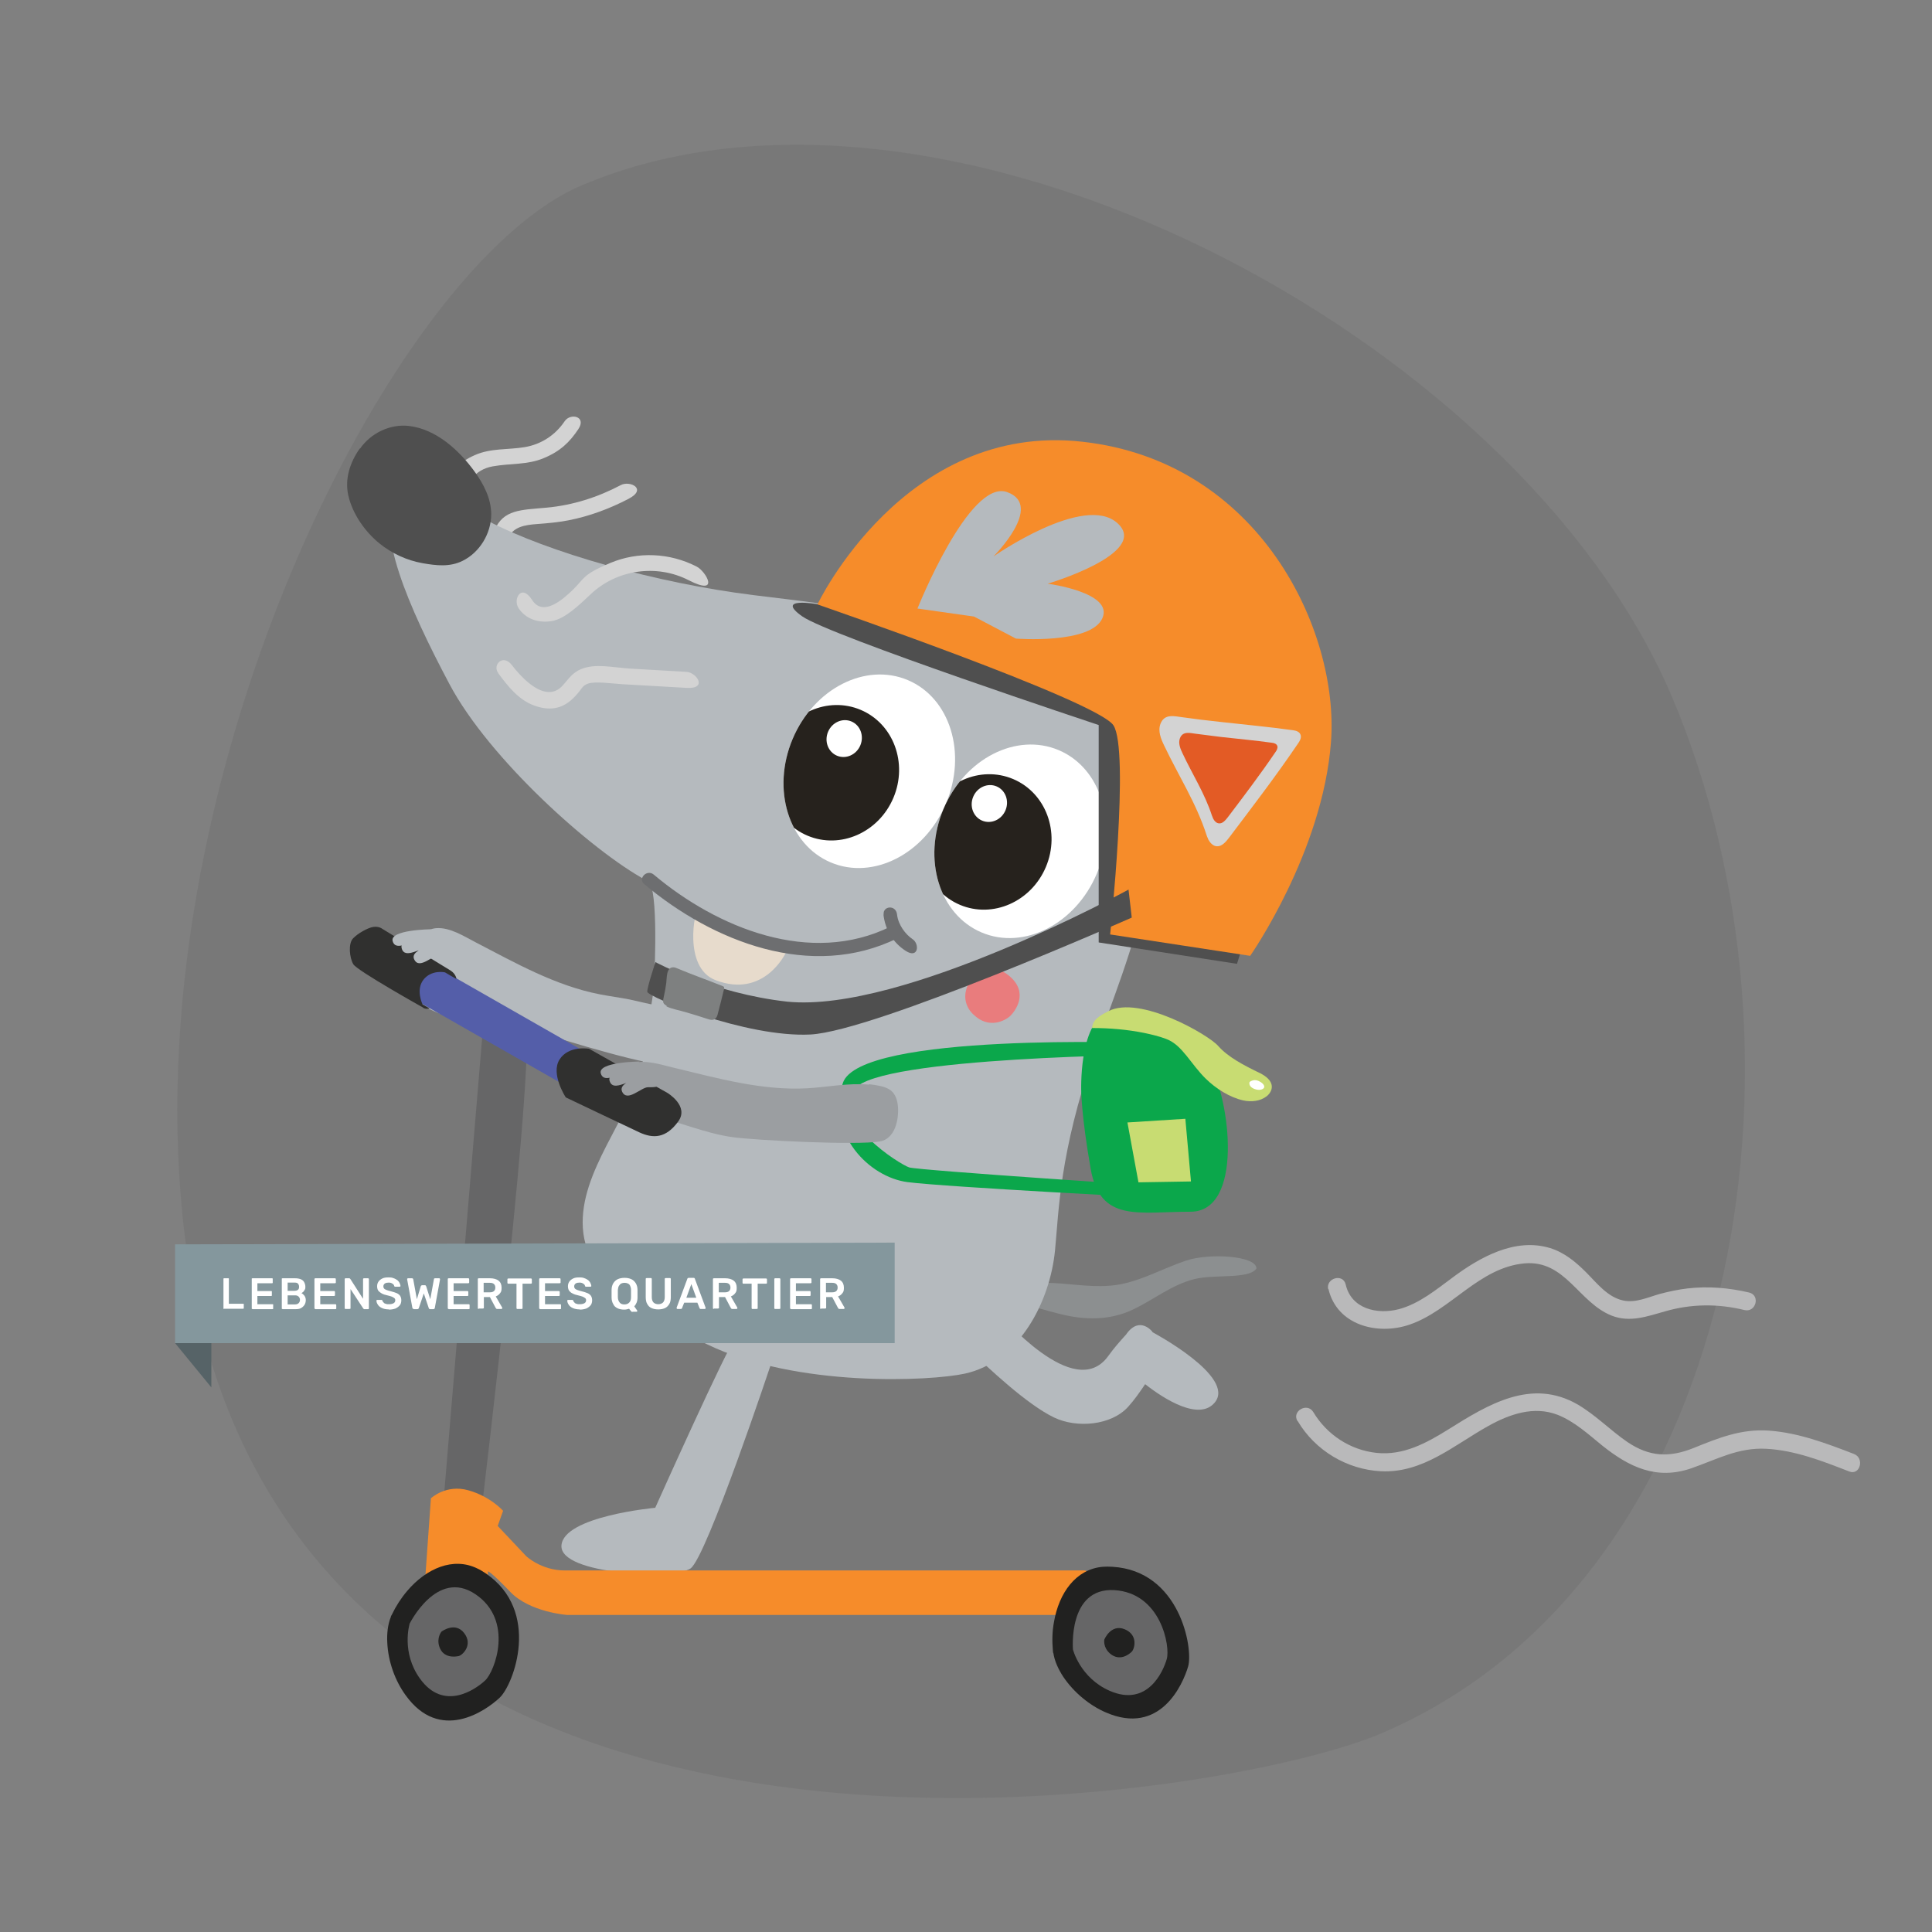 <?xml version="1.0" encoding="UTF-8"?>
<svg id="Ebene_1" xmlns="http://www.w3.org/2000/svg" xmlns:xlink="http://www.w3.org/1999/xlink" version="1.1" viewBox="0 0 894 894">
  <rect x="0" y="0" width="894" height="894" fill="#808080" stroke="none"/>
  <!-- Generator: Adobe Illustrator 29.4.0, SVG Export Plug-In . SVG Version: 2.1.0 Build 152)  -->
  <defs>
    <style>
      .st0 {
        fill: none;
      }

      .st1 {
        fill: #e7dbcc;
      }

      .st2 {
        fill: #566367;
      }

      .st2, .st3, .st4 {
        fill-rule: evenodd;
      }

      .st5 {
        fill: #6d6e70;
      }

      .st6 {
        fill: #e35b25;
      }

      .st7 {
        fill: #7e8080;
      }

      .st8 {
        fill: #f68c2a;
      }

      .st9 {
        fill: #c8dc72;
      }

      .st10 {
        fill: #b9b9ba;
      }

      .st11 {
        fill: #4f4f4f;
      }

      .st12 {
        clip-path: url(#clippath-1);
      }

      .st13 {
        fill: #212120;
      }

      .st14 {
        fill: #9b9ea1;
      }

      .st15 {
        fill: #fff;
      }

      .st16 {
        fill: #e97c7d;
      }

      .st17 {
        fill: #b5babe;
      }

      .st18 {
        fill: #666667;
      }

      .st19 {
        fill: #0ba74b;
      }

      .st20 {
        fill: #30302f;
      }

      .st21 {
        fill: #8c8f90;
      }

      .st3 {
        fill: #333;
        isolation: isolate;
        opacity: .1;
      }

      .st4 {
        fill: #84979d;
      }

      .st22 {
        fill: #26221d;
      }

      .st23 {
        fill: #545ea9;
      }

      .st24 {
        fill: #d3d3d3;
      }

      .st25 {
        clip-path: url(#clippath);
      }
    </style>
    <clipPath id="clippath">
      <ellipse class="st0" cx="402.1" cy="356.7" rx="45.8" ry="38.5" transform="translate(-82.8 588.5) rotate(-67.1)"/>
    </clipPath>
    <clipPath id="clippath-1">
      <ellipse class="st0" cx="471.9" cy="389.1" rx="45.8" ry="38.5" transform="translate(-70 672.6) rotate(-67.1)"/>
    </clipPath>
  </defs>
  <path id="Oval-Copy" class="st3" d="M638.7,802.3c167-70.9,205.9-312.6,135-479.8C702.8,155.4,436.2,14.9,269.1,85.8c-88.5,37.6-209.4,279.6-183.5,486.8,41.8,333.9,475.9,262.4,553.1,229.7h0Z"/>
  <g>
    <path class="st18" d="M204.9,698.8l19.1-229.3s11.3-5.2,18.6,1c7.2,6.2-20.1,230.9-20.1,230.9l-17.5-2.6Z"/>
    <path class="st24" d="M235.1,249.1c2.3-5.4,7.9-6.2,13.3-6.6s9.7-.8,14.5-1.7c9.8-1.9,19.2-5.4,28-10s.5-8.6-3.7-6.3c-10.6,5.6-22.2,9.3-34.2,10.4s-20.1.8-24.2,10.5,4.5,8.1,6.3,3.7h0Z"/>
    <path class="st24" d="M210.2,247.8c4.7-4.9,4.7-11,4.9-17.4s4.4-13.1,12.9-14.6,15.9-.6,23.6-3.8,12-7.4,16-13.4-3.7-7.6-6.3-3.7c-4.3,6.4-10.8,10.7-18.5,12s-15.7.4-23.1,3.7-9.7,6.7-11.1,12.6.9,14.6-3.6,19.3,1.9,8.6,5.2,5.2h0Z"/>
    <path class="st21" d="M481.2,593.7c2-.1,4-.1,6.2,0,9.7.5,19.5,2.3,29.2.9,11.3-1.7,21.5-7.7,32.3-11.3,10.9-3.6,32.6-2.2,32.5,3.7-3.6,5.1-19.3,2.5-28.8,4.9-10.4,2.6-18.9,9.6-28.4,14.1-10.8,5.1-22.3,4.9-33.8,2-26.8-6.8-28.8-10.7-28.8-10.7,6.8-1.6,12.9-3.1,19.5-3.5Z"/>
    <path class="st17" d="M300.8,408.3c-.2-.3-.7-.3-1-.5-.3-.2-.7-.3-.9-.5-25.1-13.6-72.6-56.2-90.9-90.7-18.9-35.6-35.3-73-23.7-85.6,0,0,13.4-4.7,41.4,10,28,14.6,77.8,28.8,123.1,34.4,45.2,5.5,139,15.5,168.5,56.4,34.6,47.9,4.3,110.4-11.2,155.9-15.8,46.2-16.1,72.1-17.9,90.8-2.3,23.8-16.5,51.5-41.6,57.1-15.9,3.5-77.8,6.6-119.3-13.5-22.1-10.7-55.8-25.4-57.6-53.9-1.6-26.3,21.7-50.3,27.5-75.5.5-2.2,2.7-18.4,5.3-34.8,0,0,2.5-41.3-1.8-49.6Z"/>
    <ellipse class="st15" cx="402.1" cy="356.7" rx="45.8" ry="38.5" transform="translate(-82.8 588.5) rotate(-67.1)"/>
    <ellipse class="st15" cx="471.9" cy="389.1" rx="45.8" ry="38.5" transform="translate(-70 672.6) rotate(-67.1)"/>
    <ellipse class="st15" cx="458.9" cy="369.5" rx="8.6" ry="8.1" transform="translate(-59.9 648.7) rotate(-67.1)"/>
    <path class="st16" d="M449.7,452.7c0,0,7.5-9.2,17.2-1.2,9.7,8,2.4,16.8.7,18.5-2.4,2.3-10,6.4-17.1-.5,0,0-8.1-6.5-.8-16.8Z"/>
    <g class="st25">
      <ellipse class="st22" cx="385.8" cy="357.4" rx="31.6" ry="29.8" transform="translate(-93.4 573.9) rotate(-67.1)"/>
    </g>
    <ellipse class="st15" cx="390.5" cy="341.5" rx="8.6" ry="8.1" transform="translate(-75.9 568.6) rotate(-67.1)"/>
    <g class="st12">
      <ellipse class="st22" cx="456.4" cy="389.4" rx="31.6" ry="29.8" transform="translate(-79.8 658.5) rotate(-67.1)"/>
    </g>
    <ellipse class="st15" cx="457.7" cy="371.7" rx="8.6" ry="8.1" transform="translate(-62.7 648.8) rotate(-67.1)"/>
    <path class="st11" d="M166.6,207.6c5-7.2,13.9-11.5,22.6-10.5,12.7,1.5,23.2,11.2,30.4,21.1,4.2,5.8,7.7,12.5,7.7,19.8,0,8.8-5.3,17.6-13.2,21.5-6,3-12.3,2.2-18.6,1.1-7.3-1.3-14.2-4.5-20-9.2-6.7-5.5-12.3-13.5-14.3-22-1.8-7.8.8-15.5,5.3-21.9Z"/>
    <path class="st1" d="M323,421.1c-1.4-.6-7.1,26.5,8,32.4,22.6,8.8,32.6-12.6,32.6-12.6l-22.6-8.2-18-11.5Z"/>
    <path class="st5" d="M298.1,409.1c31.8,26.7,77.2,44.6,117.1,25.1,3.6-1.8.4-7.2-3.2-5.4-37,18.2-80,.7-109.5-24.1-3.1-2.6-7.5,1.8-4.4,4.4h0Z"/>
    <path class="st5" d="M408.8,423.2c.8,7,4.4,13,10.3,16.8s6.5-3.2,3.2-5.4-6.7-6.7-7.2-11.4-6.7-4-6.2,0h0Z"/>
    <path class="st17" d="M339.8,620.4c-2.2.5-36.6,77.3-36.6,77.3,0,0-42.6,3.9-43.4,17.5-.8,13.6,52.3,15.6,59.7,10.6,7.4-4.9,37.6-95.6,37.6-95.6l-17.2-9.8Z"/>
    <path class="st22" d="M403.7,288.2c6.2-1.4,20.2-3.6,31.5,2.1.5.2,1,0,1.1-.4,1.2-4.2,1.8-10.1-2.5-13.2-1.7-1.2-4-1.7-6.1-1.8-2.3-.2-4.8-.2-7,.5-2.5.8-4.7,2.1-6.9,3.4-1.2.8-2.4,1.5-3.5,2.4-2.6,1.9-5,3.8-7.5,5.8-.6.5,0,1.3.8,1.2Z"/>
    <path class="st22" d="M517.2,339.7c-3.2-5.5-11.1-17.3-23-21.7-.5-.2-.7-.7-.5-1.1,2.3-3.7,6.2-8.2,11.4-7.1,2.1.4,3.9,1.8,5.5,3.2,1.7,1.6,3.4,3.4,4.3,5.5,1.1,2.4,1.7,4.9,2.1,7.4.3,1.4.5,2.8.7,4.2.4,3.1.6,6.3.8,9.4,0,.8-1,.9-1.4.2Z"/>
    <path class="st8" d="M199.4,693.3s7-6.6,17.3-3.7c10.3,2.9,16.1,9.5,16.1,9.5l-2.5,7,13.2,14s7,6.6,17.8,6.6h240.7s7.4,2.1,7.4,7v13.6h-246.9s-17.3-1.2-26.4-10.7c-9.1-9.5-10.3-9.5-10.3-9.5l-.4,10.7-28.9-3.7,2.9-40.9Z"/>
    <path class="st17" d="M533.3,616.3s-5.8-7.6-12,.9c0,.1-.1.2-.2.3-2.7,3-5.5,6.1-8.3,10-15.8,21.9-50.1-20-50.3-19l-14.7,15.4c10.1,9.7,27.5,26,39.9,32,10.6,5.1,26.5,3.7,34.3-4.9,2.9-3.2,5.4-6.8,7.9-10.5,9,7.1,25.1,17.1,32.2,8.5,10-12-28.9-32.6-28.9-32.6Z"/>
    <path class="st17" d="M305.9,465.1c-1.2.8-13.2-2.4-14.5-2.6-4.6-.9-9.3-1.5-13.9-2.4-20.5-4-39-14.5-57.3-24-5.4-2.8-12-7.1-18.4-6.6-9.6.8-9.8,14.3-4.9,20.4,1.8,2.2,4.5,3.6,7.1,4.8,11.9,5.7,22.5,14.2,34.8,19.2,10.1,4.1,54.6,17.5,65.6,18.4,13.6,1.1,1.6-15.2,1.6-15.2,0,0,0-11.9,0-11.9Z"/>
    <path class="st17" d="M210.3,471.2s-18.9-4.8-17.1-10.9c2.3-2.3,8.9,1.1,8.9,1.1,0,0,5.1,2.4,7.6,2.1,2.5-.3.7,2.8.7,2.8v4.9Z"/>
    <path class="st17" d="M211.6,468.1s-15.6-11.7-11.6-16.6c3-1.2,7.8,4.4,7.8,4.4,0,0,3.8,4.2,6.2,4.9,2.4.6-.4,2.9-.4,2.9l-2,4.4Z"/>
    <path class="st17" d="M217.8,466.2s-15.6-11.7-11.6-16.6c3-1.2,7.8,4.4,7.8,4.4,0,0,3.8,4.2,6.2,4.9s-.4,2.9-.4,2.9l-2,4.4Z"/>
    <path class="st11" d="M378.3,279.6s-20.1-3.6-7.1,5.6c13,9.1,137.2,50.3,137.2,50.3v100.6l64,9.9,6.9-22.1-19.1-107.5-26.7-22.9-133.4-20.6-21.8,6.6Z"/>
    <path class="st8" d="M378.3,279.6s40.1-84.4,122.5-75.2c82.3,9.1,118.9,87.7,115.1,138.8-3.8,51.1-37.4,99.1-37.4,99.1l-64.8-9.9s9.1-85.4,1.5-96.8c-7.6-11.4-136.9-55.9-136.9-55.9Z"/>
    <path class="st17" d="M424.5,281.7s24-60.2,41.5-54c17.4,6.2-6.3,29.8-6.3,29.8,0,0,42-29.4,57.4-15.4,15.3,13.9-32.3,28-32.3,28,0,0,30.7,4,25.3,16-5.4,12.1-40,9.4-40,9.4l-19.4-10.2-26.1-3.7Z"/>
    <path class="st11" d="M522.1,411.7s-104.4,57.2-157.8,51.8c-34.3-3.8-61-18.3-61-18.3,0,0-3.8,11.4-3.8,13.7s45.7,21.3,75.5,19.8c29.7-1.5,148.7-54.1,148.7-54.1l-1.5-13Z"/>
    <path class="st7" d="M308.4,465.7c2.7,1.3,6.1,1.8,9,2.7,3.4,1,6.7,2,10,3.1,1.1.4,2.4.7,3.4,0,.8-.5,1.2-1.6,1.4-2.6,1-3.7,1.9-7.4,2.8-11.1,0-.4.2-.8,0-1.1-.1-.2-.4-.3-.6-.4-7-2.8-14.1-5.3-21-8.2-.6-.3-1.3-.5-1.9-.5-3.3,0-2.9,5.2-3.2,7.3-.3,2.2-.7,4.4-1.2,6.6-.2,1-.5,2.1.1,2.9.3.4.7.7,1.3,1Z"/>
    <path class="st19" d="M500.3,504.3c0-2.2-.7-35.2,15.4-36.7,16.1-1.5,32.3,2.9,43.3,22.7s16.1,70.4-8.1,70.4-41.8,5.1-46.2-19.8c-4.4-25-4.4-36.7-4.4-36.7Z"/>
    <path class="st9" d="M505.4,475.7c8.1,0,16.3.7,24.2,2.3,3.3.7,6.7,1.5,9.9,2.7,4.1,1.5,6.9,4.6,9.6,7.9,2.9,3.6,5.6,7.4,8.9,10.6,4.6,4.5,11,8.6,17.3,10,3.7.8,7.8.4,10.8-1.9,1.4-1.1,2.5-2.8,2.4-4.6-.1-2.8-2.9-4.8-5.2-6-7.9-3.8-15.1-7.6-19.6-12.7-4.5-5.2-36.3-23.6-50.8-16.1-6.9,3.4-7.2,5.5-7.6,7.8Z"/>
    <path class="st15" d="M578.2,500.7s1.8-1.6,4.2-.5,3.1,2.6,2.3,3.4-2.7,1.1-4.9,0c-2.2-1.2-1.6-2.8-1.6-2.8Z"/>
    <path class="st19" d="M529.9,482.6s-132.4-5-139.9,18.6c-7.5,23.6,12.2,43.5,29.9,45.8,17.7,2.3,122.6,7.7,122.6,7.7v-5.4s-117.5-7.7-121.8-9.1-36.2-21.3-25.2-36.3c11-15,141.1-15.9,141.1-15.9l-6.7-5.4Z"/>
    <path class="st13" d="M487.3,764.8c0-.4-.1-.7-.1-1.1-.4-4.4-.3-8.9.5-13.1,2.3-13.5,10.1-24.5,22.6-25.6,1.5-.1,2.9-.1,4.4,0,31.2,1.8,37.5,37.6,35.1,46.1-2.5,8.5-13,32.2-38.1,21.3-7.4-3.2-14.7-9.1-19.7-16.5-2.2-3.4-4-7.1-4.6-11.1Z"/>
    <path class="st18" d="M496.5,763.4s-2.5-28.8,19.1-27.6c21.6,1.3,26,26,24.3,31.9s-9,22.3-26.4,14.7c-13.7-6-17-19.1-17-19.1Z"/>
    <path class="st13" d="M511,758.7s3-7.4,9.4-4.8c6.4,2.6,4.6,9.1,3.3,10.4-1.3,1.3-5.6,4.6-10,.9-3.4-2.9-2.7-6.5-2.7-6.5Z"/>
    <path class="st13" d="M180.8,748.2c.1-.3.3-.7.5-1,1.9-4,4.3-7.7,7.1-11,8.8-10.4,21.3-15.9,32.5-10.4,1.3.6,2.6,1.4,3.8,2.2,25.8,17.5,13,51.5,6.5,57.6-6.5,6.1-27.7,21-43.6-1.3-4.7-6.5-8-15.3-8.4-24.3-.2-4,.2-8.2,1.7-11.9Z"/>
    <path class="st18" d="M189.4,751.6s12.7-26,30.6-13.9c17.9,12.1,9,35.7,4.5,39.9-4.5,4.2-19.2,14.5-30.2-.9-8.7-12.1-4.8-25.1-4.8-25.1Z"/>
    <path class="st13" d="M204.3,755s6.3-4.8,10.5.7c4.2,5.5-.8,10.2-2.5,10.6s-7.2,1.1-9-4.3c-1.4-4.2,1-7,1-7Z"/>
    <path class="st23" d="M290.3,497.9c-35.7-20.4-71.3-40.7-107-61.1l-9.9,15.2c36.3,20.7,72.5,41.4,108.8,62.1l8.1-16.2Z"/>
    <path class="st20" d="M211.2,453s-.1-2.2-2.7-3.9c-2.6-1.6-31.6-19.3-31.6-19.3,0,0-1.4-1.2-4-.9s-7.5,3.1-9.6,5.4c-2.2,2.4-1.6,8.9.2,11.9,1.8,3,32.2,20,32.2,20,0,0,.8,1,3.1.4-2.7-1.5-3.3-1.9-3.3-1.9,0,0-3.2-6.6.4-11.3,3.6-4.7,9.8-3.6,10.1-3.4.4.3,5.2,3,5.2,3Z"/>
    <path class="st10" d="M600.5,657.6c8.1,13.6,22.7,22.4,38.6,23.2,19.3.9,33.7-12.1,49.5-20.9,9.8-5.5,21.2-9.5,32.2-5.2,7.8,3.1,14.2,9,20.6,14.2,12.5,10,25.2,16.1,41.3,10.5,11.8-4.1,21.7-9.7,34.6-9,13.3.7,26.1,5.7,38.4,10.5,5,2,7.2-6.2,2.2-8.1-12.7-4.9-25.6-9.8-39.3-10.8-12.8-.9-23.2,3.3-34.8,8-11.4,4.6-20.6,4.1-30.7-2.7-7.9-5.4-14.6-12.4-22.9-17.3-21.5-12.5-41.6-.1-60.1,11.5-10.1,6.3-20.8,12.1-33.1,10.8-12.2-1.3-23-8.4-29.3-18.9-2.8-4.6-10.1-.4-7.3,4.2h0Z"/>
    <path class="st10" d="M614.7,596.4c3.9,16.8,22.6,21.6,37.4,16.6,19.2-6.5,32.2-26.5,53.4-28.4,18.9-1.6,24.9,18.1,40.3,24.2,8.5,3.3,16.5.3,24.7-2,12.1-3.5,24.5-3.6,36.7-.6,5.3,1.3,7.5-6.8,2.2-8.1-9.4-2.2-18.9-3-28.5-1.9-4.3.5-8.5,1.4-12.7,2.5-5.4,1.5-11.2,4.3-17,3.1-7.3-1.5-12.3-8.1-17.3-13.1-4.8-4.8-10.1-9.2-16.7-11.2-16.2-4.9-32.5,4.3-45.1,13.7-7.6,5.6-15.4,12.1-24.8,14.6-10,2.6-22-.1-24.6-11.4-1.2-5.3-9.3-3-8.1,2.2h0Z"/>
    <path class="st24" d="M239.8,281.2c3.4,5.3,9.4,7.2,15.5,6.2s12.7-7.4,18.1-12.5c12.1-11.4,30.5-14,45.3-6.4s7.9-4.2,3.7-6.3c-12.4-6.4-27.1-7.1-40-1.7s-11.9,7.1-17.1,12.2-14.1,12.7-19.1,4.9-8.9-.3-6.3,3.7h0Z"/>
    <path class="st24" d="M230.6,311.6c4.4,5.9,9.2,12.1,16.4,14.8s13,1.6,17.8-2.9,4.1-6.1,7.4-7.2,11.1,0,15.7.3c9.9.6,19.9,1.1,29.8,1.7s4.7-7.1,0-7.4c-8.6-.5-17.2-1-25.8-1.5s-16.4-2.6-23.2.3-7.5,9.9-13.9,10.5-13.7-6.9-17.9-12.4-9.2,0-6.3,3.7h0Z"/>
    <g>
      <path class="st24" d="M559,388.1c-.3-.6-.5-1.1-.7-1.7-4.7-14.7-13.1-27.7-19.6-41.4-1.5-3.1-3-6.7-1.7-10.1,1.9-4.9,6.7-3.4,10.2-3,5.7.8,11.3,1.5,17,2.1,11.4,1.3,22.7,2.3,34.1,3.9,1.5.2,3.2.7,3.6,2.4.3,1.3-.5,2.7-1.3,3.8-10.1,14.9-20.9,29-31.7,43.3-1.5,2-3.4,4.3-5.7,4.2-1.9,0-3.4-1.7-4.3-3.6Z"/>
      <path class="st6" d="M561.3,378.6c-.2-.4-.3-.8-.5-1.2-3.3-10.2-9.1-19.2-13.6-28.8-1-2.1-2.1-4.7-1.2-7,1.3-3.4,4.7-2.4,7.1-2.1,3.9.5,7.9,1,11.8,1.5,7.9.9,15.8,1.6,23.7,2.7,1,.1,2.2.5,2.5,1.6.2.9-.3,1.9-.9,2.7-7,10.3-14.5,20.2-22,30.1-1.1,1.4-2.4,3-4,2.9-1.3,0-2.3-1.1-3-2.5Z"/>
    </g>
    <polygon class="st9" points="521.7 519.4 548.5 517.7 551.1 546.7 526.8 547.1 521.7 519.4"/>
    <path class="st17" d="M203.3,436.7c-.4,0-14.1,2.4-11.6,7.3,2.4,5,8.9-2.5,12-2.1,3.1.4,2.2-2.7,2.2-2.7l-2.6-2.5Z"/>
    <path class="st17" d="M198.6,433.8c-.4,0-14.3-.2-12.7,5.1,1.5,5.3,9.2-.9,12.2,0,3,.9,2.6-2.3,2.6-2.3l-2.1-2.9Z"/>
    <path class="st17" d="M199.7,430c-.4,0-19.5.2-18,5.5,1.5,5.3,9.2-.9,12.2,0s2.6-2.3,2.6-2.3l3.1-3.3Z"/>
    <path class="st14" d="M402.1,501.9c-9.5-.9-19.5,1.2-28.8,1.7-20.8,1.1-41.4-4.7-61.4-9.5-6-1.4-13.4-4-19.5-2-9.1,3.1-6,16.3.1,20.9,2.3,1.7,5.2,2.4,8.1,3,12.9,2.7,25.3,8.4,38.4,10.2,10.8,1.5,57.2,3.8,68.1,2,7.1-1.2,8.9-10.2,8.4-16.2-.2-2.7-1.1-5.8-3.4-7.5-1.3-1-2.9-1.5-4.4-1.9-1.8-.4-3.7-.7-5.5-.9Z"/>
    <path class="st20" d="M261.8,507.8s-7.1-10.8-2.9-17.5c4.2-6.7,13.7-5,13.7-5l36.2,20.4s10.3,6.1,5,13.3c-5.7,7.8-11.6,7.9-17.9,5-6.2-2.9-34.1-16.2-34.1-16.2Z"/>
    <path class="st14" d="M302.2,500.6l-2.6-2.5c-.1,0-1.2.2-2.6.5,0-.3,0-.5,0-.5l-2.1-2.9c0,0-.9,0-2,0,0-.4,0-.7,0-.7l3.1-3.3c-.4,0-19.5.2-18,5.5.6,2.1,2.2,2.4,4.1,2-.2.5-.2,1,0,1.5,1,3.4,4.5,2.1,7.7.9-1.7,1.1-2.7,2.4-1.9,4.1,2.4,5,8.9-2.2,12-2.1,9.1.2,2.2-2.7,2.2-2.7Z"/>
  </g>
  <g id="LebenswertesQuartier">
    <polygon id="Path-2" class="st4" points="81 575.8 81 621.5 414 621.5 414 575 81 575.8"/>
    <polygon id="Path-3" class="st2" points="81 621.5 97.8 642 97.8 621.5 81 621.5"/>
    <g id="LEBENSWERTES-QUARTIE">
      <path id="Path" class="st15" d="M103.7,605.7c0,0-.3,0-.3-.1,0,0,0-.2,0-.3v-13.4c0-.1,0-.3,0-.3,0,0,.2-.1.3-.1h1.9c0,0,.3,0,.3.1,0,0,0,.2,0,.3v11.4h6.5c0,0,.3,0,.4.1s0,.2,0,.4v1.4c0,.1,0,.3,0,.3s-.2.1-.4.1h-8.9,0Z"/>
      <path id="Path1" class="st15" d="M116.8,605.7c0,0-.3,0-.3-.1,0,0,0-.2,0-.3v-13.3c0-.2,0-.3,0-.4,0,0,.2-.1.3-.1h9c0,0,.3,0,.4.1,0,0,0,.2,0,.4v1.4c0,.1,0,.3,0,.3,0,0-.2.1-.4.1h-6.7v3.6h6.3c0,0,.3,0,.4.1,0,0,0,.2,0,.4v1.3c0,.2,0,.3,0,.4,0,0-.2.1-.4.1h-6.3v3.8h6.9c0,0,.3,0,.4.1s0,.2,0,.4v1.4c0,.1,0,.3,0,.3s-.2.1-.4.1h-9.2Z"/>
      <path id="Shape" class="st15" d="M130.7,605.7c0,0-.3,0-.3-.1s0-.2,0-.3v-13.3c0-.2,0-.3,0-.4,0,0,.2-.1.3-.1h5.9c1.1,0,2,.2,2.7.5s1.2.8,1.5,1.4.5,1.3.5,2,0,1-.3,1.4c-.2.4-.4.7-.7,1-.3.2-.5.4-.8.6.5.2,1,.7,1.4,1.2.4.6.6,1.3.6,2s-.2,1.6-.6,2.2-.9,1.1-1.6,1.5-1.6.5-2.7.5h-6.1.2ZM133.1,603.6h3.4c.7,0,1.3-.2,1.7-.6.4-.4.6-.9.6-1.5s-.2-1.1-.6-1.5-.9-.6-1.7-.6h-3.4v4.2ZM133.1,597.3h3.2c.7,0,1.3-.2,1.6-.5.4-.3.5-.8.5-1.4s-.2-1-.5-1.4-.9-.5-1.6-.5h-3.2v3.7h0Z"/>
      <path id="Path2" class="st15" d="M145.9,605.7c-.1,0-.3,0-.3-.1,0,0-.1-.2-.1-.3v-13.3c0-.2,0-.3.1-.4,0,0,.2-.1.3-.1h9c.1,0,.3,0,.4.1,0,0,.1.2.1.4v1.4c0,.1,0,.3-.1.3,0,0-.2.1-.4.1h-6.7v3.6h6.3c.1,0,.3,0,.4.1,0,0,.1.2.1.4v1.3c0,.2,0,.3-.1.4,0,0-.2.1-.4.1h-6.3v3.8h6.9c.1,0,.3,0,.4.1,0,0,.1.2.1.4v1.4c0,.1,0,.3-.1.3,0,0-.2.1-.4.1h-9.2Z"/>
      <path id="Path3" class="st15" d="M159.9,605.7c-.1,0-.3,0-.3-.1,0,0-.1-.2-.1-.3v-13.3c0-.2,0-.3.1-.4,0,0,.2-.1.3-.1h1.6c.2,0,.3,0,.4.1s.1.2.2.2l5.9,9.2v-9c0-.2,0-.3.1-.4,0,0,.2-.1.4-.1h1.7c.1,0,.3,0,.4.1,0,0,.1.2.1.4v13.3c0,.2,0,.3-.1.4s-.2.1-.3.1h-1.6c-.2,0-.3,0-.4-.1s-.1-.2-.2-.2l-5.9-9v8.8c0,.1,0,.3-.1.3s-.2.1-.4.1h-1.8Z"/>
      <path id="Path4" class="st15" d="M180,605.9c-1.3,0-2.3-.2-3.2-.6s-1.5-.9-1.9-1.5-.7-1.2-.7-1.9,0-.2.1-.3c0,0,.2-.1.3-.1h1.8c.2,0,.3,0,.4.1,0,0,.2.2.2.3,0,.3.2.5.5.8.2.3.5.5,1,.6.4.2.9.2,1.5.2,1,0,1.7-.2,2.2-.5s.7-.8.7-1.3-.1-.7-.4-1c-.3-.2-.7-.5-1.2-.7s-1.3-.4-2.1-.6c-1-.2-1.9-.5-2.6-.9s-1.2-.8-1.6-1.3c-.3-.5-.5-1.2-.5-2s.2-1.5.6-2.1c.4-.6,1-1.1,1.8-1.5s1.7-.5,2.9-.5,1.7.1,2.4.4c.7.2,1.2.6,1.7.9.4.4.8.8,1,1.3.2.4.4.9.4,1.3s0,.2-.1.3c0,0-.2.1-.3.1h-2.2c-.1,0-.2-.2-.3-.3,0-.4-.3-.8-.8-1.1-.4-.3-1-.5-1.7-.5s-1.3.1-1.8.4c-.4.3-.7.7-.7,1.3s.1.7.3,1,.6.5,1.1.7,1.2.4,2,.6c1.2.3,2.1.6,2.8.9s1.3.8,1.6,1.3.5,1.2.5,2-.2,1.7-.7,2.3c-.5.6-1.2,1.1-2,1.5-.9.3-1.9.5-3,.5h0Z"/>
      <path id="Path5" class="st15" d="M191.5,605.7c-.2,0-.4,0-.5-.2-.1-.1-.2-.3-.2-.4l-2.4-13.1h0c0-.2,0-.3.1-.4,0,0,.2-.1.3-.1h1.8c.3,0,.5.1.6.4l1.7,9.3,1.8-6c0-.1.1-.2.2-.3.1-.1.3-.2.5-.2h1.1c.2,0,.4,0,.5.2,0,.1.2.2.2.3l1.9,6,1.7-9.3c0-.3.2-.4.6-.4h1.8c.1,0,.2,0,.3.1,0,0,.1.2.1.3h0v.2l-2.4,13.1c0,.2-.1.3-.2.4-.1.1-.3.2-.5.2h-1.4c-.2,0-.4,0-.5-.2-.1-.1-.2-.2-.2-.3l-2.3-6.8-2.3,6.8c0,.1-.1.2-.2.3-.1.1-.3.2-.5.2h-1.6Z"/>
      <path id="Path6" class="st15" d="M207.6,605.7c-.1,0-.3,0-.3-.1s-.1-.2-.1-.3v-13.3c0-.2,0-.3.1-.4,0,0,.2-.1.3-.1h9c.1,0,.3,0,.4.1,0,0,.1.2.1.4v1.4c0,.1,0,.3-.1.3s-.2.1-.4.1h-6.7v3.6h6.3c.1,0,.3,0,.4.1,0,0,.1.2.1.4v1.3c0,.2,0,.3-.1.4s-.2.1-.4.1h-6.3v3.8h6.9c.1,0,.3,0,.4.1s.1.2.1.4v1.4c0,.1,0,.3-.1.3s-.2.1-.4.1h-9.2Z"/>
      <path id="Shape1" class="st15" d="M221.5,605.7c-.1,0-.3,0-.3-.1s-.1-.2-.1-.3v-13.3c0-.2,0-.3.1-.4,0,0,.2-.1.3-.1h5.3c1.6,0,3,.4,3.9,1.1,1,.8,1.4,1.9,1.4,3.3s-.2,1.9-.7,2.5c-.5.7-1.2,1.2-2,1.5l3,5.2v.2c0,.1,0,.2-.1.3,0,0-.2.1-.3.1h-1.9c-.2,0-.4,0-.5-.2-.1-.1-.2-.2-.3-.4l-2.6-4.9h-2.8v4.9c0,.1,0,.3-.1.3s-.2.1-.4.1h-1.9v.2ZM223.8,598h2.9c.8,0,1.5-.2,1.9-.6s.6-.9.6-1.6-.2-1.2-.6-1.6c-.4-.4-1-.6-1.9-.6h-2.9v4.3h0Z"/>
      <path id="Path7" class="st15" d="M239.4,605.7c-.1,0-.3,0-.3-.1s-.1-.2-.1-.3v-11.3h-3.8c-.1,0-.3,0-.3-.1,0,0-.1-.2-.1-.3v-1.5c0-.2,0-.3.1-.4,0,0,.2-.1.3-.1h10.4c.1,0,.3,0,.4.1,0,0,.1.2.1.4v1.5c0,.1,0,.3-.1.3,0,0-.2.1-.4.1h-3.8v11.3c0,.1,0,.3-.1.3s-.2.1-.4.1h-1.9,0Z"/>
      <path id="Path8" class="st15" d="M249.9,605.7c-.1,0-.3,0-.3-.1s-.1-.2-.1-.3v-13.3c0-.2,0-.3.1-.4,0,0,.2-.1.3-.1h9c.1,0,.3,0,.4.1,0,0,.1.2.1.4v1.4c0,.1,0,.3-.1.3s-.2.1-.4.1h-6.7v3.6h6.3c.1,0,.3,0,.4.1,0,0,.1.2.1.4v1.3c0,.2,0,.3-.1.4s-.2.1-.4.1h-6.3v3.8h6.9c.1,0,.3,0,.4.1s.1.2.1.4v1.4c0,.1,0,.3-.1.3s-.2.1-.4.1h-9.2Z"/>
      <path id="Path9" class="st15" d="M268.3,605.9c-1.3,0-2.3-.2-3.2-.6s-1.5-.9-1.9-1.5-.7-1.2-.7-1.9,0-.2.1-.3c0,0,.2-.1.3-.1h1.8c.2,0,.3,0,.4.1,0,0,.2.2.2.3,0,.3.2.5.5.8.2.3.5.5,1,.6.4.2.9.2,1.5.2,1,0,1.7-.2,2.2-.5.5-.3.7-.8.7-1.3s-.1-.7-.4-1c-.3-.2-.7-.5-1.2-.7s-1.3-.4-2.1-.6c-1-.2-1.9-.5-2.6-.9-.7-.3-1.2-.8-1.6-1.3-.3-.5-.5-1.2-.5-2s.2-1.5.6-2.1c.4-.6,1-1.1,1.8-1.5s1.7-.5,2.9-.5,1.7.1,2.4.4c.7.2,1.2.6,1.7.9.4.4.8.8,1,1.3.2.4.4.9.4,1.3s0,.2-.1.3c0,0-.2.1-.3.1h-2.2c-.1,0-.2-.2-.3-.3,0-.4-.3-.8-.8-1.1-.4-.3-1-.5-1.7-.5s-1.3.1-1.8.4c-.4.3-.7.7-.7,1.3s.1.7.3,1,.6.5,1.1.7,1.2.4,2,.6c1.2.3,2.1.6,2.8.9s1.3.8,1.6,1.3c.3.5.5,1.2.5,2s-.2,1.7-.7,2.3c-.5.6-1.2,1.1-2,1.5-.9.3-1.9.5-3,.5h0Z"/>
      <path id="Shape2" class="st15" d="M292.7,607.1c-.2,0-.3,0-.5-.2l-.3-.3-.8-1c-.6.2-1.4.4-2.2.4-1.2,0-2.3-.2-3.1-.6-.9-.4-1.6-1-2-1.9-.5-.8-.8-1.9-.8-3.1v-3.5c0-1.2.3-2.3.8-3.1.5-.8,1.2-1.5,2.1-1.9s1.9-.6,3.1-.6,2.2.2,3.1.6,1.6,1.1,2.1,1.9.8,1.9.8,3.1v3.5c0,1.8-.6,3.1-1.5,4.1l1.4,2h0c0,.2,0,.3-.1.4,0,0-.2.1-.3.1h-1.9,0ZM289,603.6c.9,0,1.6-.3,2.1-.8.6-.5.9-1.4.9-2.6v-3.3c0-.8-.2-1.4-.4-1.9s-.6-.9-1.1-1.1c-.4-.2-1-.3-1.5-.3s-1.1.1-1.5.3c-.4.2-.8.6-1.1,1.1-.3.5-.4,1.1-.5,1.9v3.3c0,1.2.4,2,.9,2.6s1.3.8,2.1.8h.1Z"/>
      <path id="Path10" class="st15" d="M304.6,605.9c-1.2,0-2.2-.2-3.1-.6s-1.5-1-2-1.9c-.5-.8-.7-1.9-.7-3.2v-8.3c0-.2,0-.3.1-.4,0,0,.2-.1.3-.1h1.9c.1,0,.3,0,.4.1,0,0,.1.2.1.4v8.3c0,1.1.3,2,.8,2.5s1.3.8,2.2.8,1.7-.3,2.2-.8.8-1.4.8-2.5v-8.3c0-.2,0-.3.1-.4,0,0,.2-.1.4-.1h1.8c.1,0,.3,0,.4.1,0,0,.1.2.1.4v8.3c0,1.3-.2,2.4-.7,3.2s-1.1,1.5-2,1.9-1.9.6-3.1.6h0Z"/>
      <path id="Shape3" class="st15" d="M313.5,605.7c-.1,0-.2,0-.3-.1,0,0-.1-.2-.1-.3v-.2l4.9-13.2c0-.1.1-.3.2-.4s.3-.2.5-.2h2.2c.2,0,.4,0,.5.2.1.1.2.2.2.4l4.9,13.2v.2c0,.1,0,.2-.1.3,0,0-.2.1-.3.1h-1.8c-.2,0-.3,0-.4-.1,0,0-.1-.2-.2-.3l-1-2.5h-6.1l-1,2.5s0,.2-.2.3c0,0-.2.1-.4.1h-1.8.3ZM317.6,600.5h4.6l-2.3-6.3-2.3,6.3h0Z"/>
      <path id="Shape4" class="st15" d="M330.3,605.7c-.1,0-.3,0-.3-.1s-.1-.2-.1-.3v-13.3c0-.2,0-.3.1-.4,0,0,.2-.1.3-.1h5.3c1.6,0,3,.4,3.9,1.1,1,.8,1.4,1.9,1.4,3.3s-.2,1.9-.7,2.5c-.5.7-1.2,1.2-2,1.5l3,5.2v.2c0,.1,0,.2-.1.3,0,0-.2.1-.3.1h-1.9c-.2,0-.4,0-.5-.2-.1-.1-.2-.2-.3-.4l-2.6-4.9h-2.8v4.9c0,.1,0,.3-.1.3s-.2.1-.4.1h-1.9v.2ZM332.6,598h2.9c.8,0,1.5-.2,1.9-.6s.6-.9.6-1.6-.2-1.2-.6-1.6-1-.6-1.9-.6h-2.9v4.3h0Z"/>
      <path id="Path11" class="st15" d="M348.2,605.7c-.1,0-.3,0-.3-.1s-.1-.2-.1-.3v-11.3h-3.8c-.1,0-.3,0-.3-.1,0,0-.1-.2-.1-.3v-1.5c0-.2,0-.3.1-.4,0,0,.2-.1.3-.1h10.4c.1,0,.3,0,.4.1,0,0,.1.2.1.4v1.5c0,.1,0,.3-.1.3,0,0-.2.1-.4.1h-3.8v11.3c0,.1,0,.3-.1.3s-.2.1-.4.1h-1.9Z"/>
      <path id="Path12" class="st15" d="M358.7,605.7c-.1,0-.3,0-.3-.1,0,0-.1-.2-.1-.3v-13.4c0-.1,0-.3.1-.3,0,0,.2-.1.3-.1h1.9c.1,0,.3,0,.4.1,0,0,.1.2.1.3v13.4c0,.1,0,.3-.1.3s-.2.1-.4.1h-1.9Z"/>
      <path id="Path13" class="st15" d="M366,605.7c-.1,0-.3,0-.3-.1,0,0-.1-.2-.1-.3v-13.3c0-.2,0-.3.1-.4,0,0,.2-.1.3-.1h9c.1,0,.3,0,.4.1,0,0,.1.2.1.4v1.4c0,.1,0,.3-.1.3,0,0-.2.1-.4.1h-6.7v3.6h6.3c.1,0,.3,0,.4.1,0,0,.1.2.1.4v1.3c0,.2,0,.3-.1.4,0,0-.2.1-.4.1h-6.3v3.8h6.9c.1,0,.3,0,.4.1,0,0,.1.2.1.4v1.4c0,.1,0,.3-.1.3,0,0-.2.1-.4.1h-9.2,0Z"/>
      <path id="Shape5" class="st15" d="M379.9,605.7c-.1,0-.3,0-.3-.1,0,0-.1-.2-.1-.3v-13.3c0-.2,0-.3.1-.4,0,0,.2-.1.3-.1h5.3c1.6,0,3,.4,3.9,1.1,1,.8,1.4,1.9,1.4,3.3s-.2,1.9-.7,2.5c-.5.7-1.2,1.2-2,1.5l3,5.2v.2c0,.1,0,.2-.1.3,0,0-.2.1-.3.1h-1.9c-.2,0-.4,0-.5-.2-.1-.1-.2-.2-.3-.4l-2.6-4.9h-2.8v4.9c0,.1,0,.3-.1.3s-.2.1-.4.1h-1.9v.2ZM382.2,598h2.9c.8,0,1.5-.2,1.9-.6s.6-.9.6-1.6-.2-1.2-.6-1.6-1-.6-1.9-.6h-2.9v4.3h0Z"/>
    </g>
  </g>
</svg>